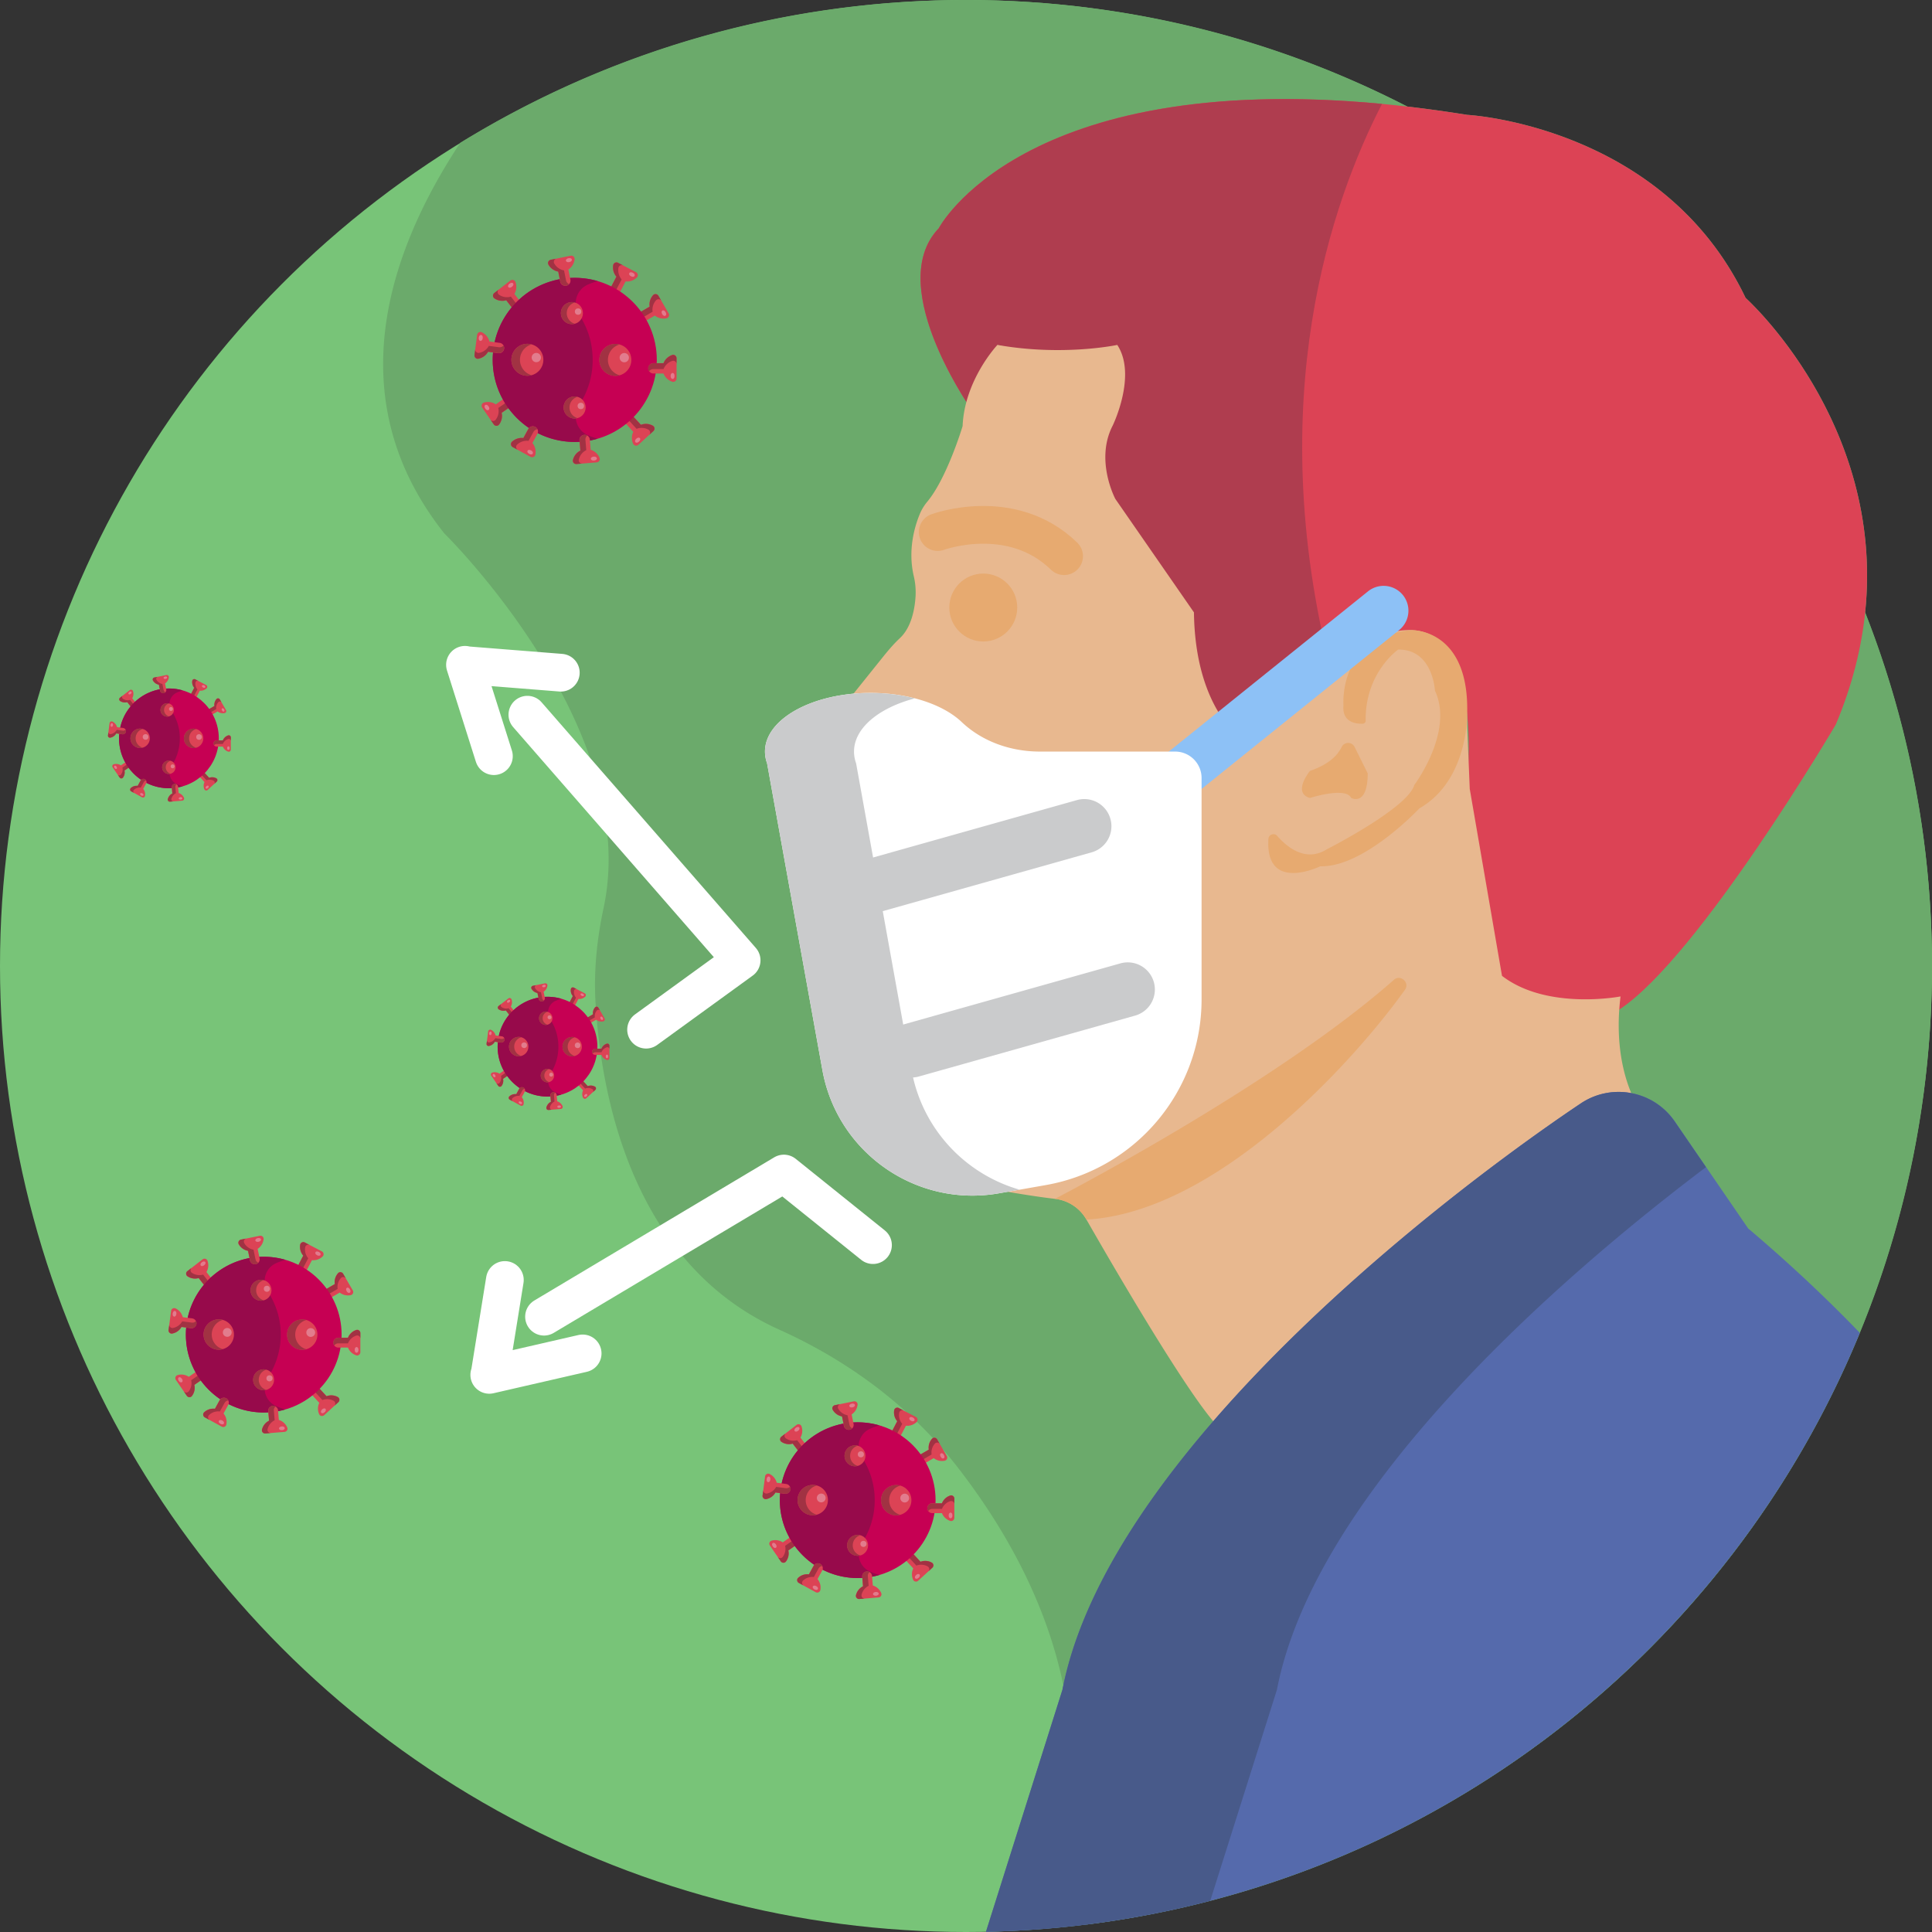 <svg xmlns="http://www.w3.org/2000/svg" viewBox="0 0 512 512" style="enable-background:new 0 0 512 512"
              xml:space="preserve">
              <rect x="0" y="0" width="512" height="512" fill="#333333" stroke="none"/>
              <circle style="fill:#78c478" cx="256" cy="256" r="256" />
              <path style="fill:#6baa6b"
                d="M512 256c0 34.42-6.79 67.25-19.12 97.23-30.27 73.69-93.94 130.14-172.16 150.51a253.368 253.368 0 0 1-32.67 6.27L279.57 498c5.46-18.3 5.47-35.57 2.23-51.32 0-.03 0-.05-.01-.07-4.75-23.09-16.46-42.93-28.16-57.96-1.21-1.55-2.46-3.07-3.74-4.55-.53-.6-1.05-1.2-1.59-1.79-.36-.4-.72-.79-1.09-1.18 0-.01 0-.02-.01-.02-1.38-1.48-2.79-2.92-4.24-4.32-.19-.19-.39-.38-.58-.56-.24-.23-.47-.45-.71-.67-.5-.47-1.01-.94-1.52-1.39-9.92-8.99-21.34-16.26-33.64-21.8-12.45-5.6-21.76-13.94-28.71-23.5-11.19-15.36-16.3-33.88-18.56-49.3-.03-.24-.07-.48-.1-.71-.05-.32-.09-.64-.13-.95v-.01c-.36-2.63-.64-5.16-.84-7.55-.07-.78-.14-1.55-.19-2.3l-.09-1.22v-.02c-.02-.39-.05-.78-.07-1.16-.49-8.41.38-16.8 2.14-25.04 2.04-9.51 1.6-19.17-.42-28.53-2.61-12.16-7.88-23.82-13.82-34.04-12.51-21.54-28-36.71-28-36.71-28.51-36-14.35-75.31 4.25-103.48C160.96 13.85 206.86 0 256 0c42.15 0 81.92 10.19 116.98 28.24 5.09.59 10.37 1.32 15.86 2.2 0 0 51.9 2.73 73.76 48.5 0 0 36.92 33.04 31.69 83.33C505.72 191.3 512 222.92 512 256z" />
              <path style="fill:#dc4355"
                d="m85.911 375.037 3.773-3.459c.416-.381.353-1.065-.137-1.345a3.542 3.542 0 0 0-3.003-.23l-1.734-1.892a1.308 1.308 0 1 0-1.929 1.769l1.734 1.892a3.547 3.547 0 0 0-.031 3.012c.235.512.911.634 1.327.253z" />
              <path style="fill:#a13243"
                d="M82.552 368.717a1.309 1.309 0 0 1 2.239-.589l1.735 1.892a3.542 3.542 0 0 1 3.003.23c.49.279.553.962.137 1.344l-1.09 1c.416-.381.353-1.065-.137-1.344a3.542 3.542 0 0 0-3.003-.23l-1.735-1.892a1.308 1.308 0 0 0-1.149-.411z" />
              <ellipse transform="rotate(-42.515 85.72 373.877)" style="fill:#e27c8d" cx="85.707" cy="373.868" rx=".754"
                ry=".498" />
              <path style="fill:#dc4355"
                d="m93.497 341.978-2.57-4.427c-.283-.488-.965-.573-1.343-.154a3.542 3.542 0 0 0-.869 2.884l-2.219 1.288a1.308 1.308 0 1 0 1.313 2.263l2.219-1.288a3.543 3.543 0 0 0 2.935.676c.553-.12.817-.755.534-1.242z" />
              <path style="fill:#a13243"
                d="M86.604 343.904a1.307 1.307 0 0 1-.095-2.312l2.22-1.289a3.542 3.542 0 0 1 .869-2.884c.378-.419 1.058-.334 1.342.154l.743 1.279c-.283-.488-.964-.573-1.342-.154a3.542 3.542 0 0 0-.869 2.884l-2.22 1.289a1.3 1.3 0 0 0-.648 1.033z" />
              <ellipse transform="rotate(-30.131 92.326 341.946)" style="fill:#e27c8d" cx="92.311" cy="341.927"
                rx=".498" ry=".754" />
              <path style="fill:#dc4355"
                d="m85.299 331.627-4.538-2.368c-.5-.261-1.122.031-1.217.587a3.546 3.546 0 0 0 .807 2.902l-1.187 2.275a1.308 1.308 0 1 0 2.32 1.21l1.187-2.275a3.543 3.543 0 0 0 2.842-.997c.402-.396.286-1.073-.214-1.334z" />
              <path style="fill:#a13243"
                d="M80.502 336.938a1.308 1.308 0 0 1-1.317-1.903l1.188-2.276a3.543 3.543 0 0 1-.807-2.902c.095-.556.716-.848 1.216-.587l1.311.684c-.5-.261-1.121.031-1.216.587a3.543 3.543 0 0 0 .807 2.902l-1.188 2.275c-.206.398-.19.854.006 1.22z" />
              <ellipse transform="rotate(-62.439 84.266 332.22)" style="fill:#e27c8d" cx="84.27" cy="332.217" rx=".498"
                ry=".754" />
              <path style="fill:#dc4355"
                d="m46.614 365.699 2.906 4.214c.32.464 1.007.496 1.351.049a3.542 3.542 0 0 0 .642-2.943l2.113-1.457a1.308 1.308 0 1 0-1.486-2.154l-2.113 1.457a3.545 3.545 0 0 0-2.979-.446c-.54.163-.754.816-.434 1.28z" />
              <path style="fill:#a13243"
                d="M53.337 363.244a1.308 1.308 0 0 1 .275 2.298l-2.113 1.457a3.538 3.538 0 0 1-.642 2.943c-.344.447-1.029.415-1.35-.049l-.84-1.218c.32.465 1.006.496 1.35.049a3.538 3.538 0 0 0 .642-2.943l2.113-1.457c.369-.254.567-.665.565-1.08z" />
              <ellipse transform="rotate(-34.591 47.803 365.673)" style="fill:#e27c8d" cx="47.8" cy="365.658" rx=".498"
                ry=".754" />
              <path style="fill:#dc4355"
                d="m53.686 333.741-4.043 3.139c-.446.346-.439 1.033.027 1.351a3.541 3.541 0 0 0 2.974.475l1.574 2.027a1.308 1.308 0 1 0 2.067-1.605l-1.574-2.027a3.542 3.542 0 0 0 .277-2.999c-.192-.53-.856-.707-1.302-.361z" />
              <path style="fill:#a13243"
                d="M56.517 340.314a1.308 1.308 0 0 1-2.279.404l-1.574-2.028a3.541 3.541 0 0 1-2.974-.475c-.466-.318-.473-1.004-.027-1.35l1.168-.907c-.446.346-.439 1.032.027 1.35a3.541 3.541 0 0 0 2.974.475l1.574 2.028c.275.354.695.529 1.111.503z" />
              <ellipse transform="rotate(-37.824 53.774 334.91)" style="fill:#e27c8d" cx="53.794" cy="334.923" rx=".754"
                ry=".498" />
              <circle style="fill:#c60053" cx="69.893" cy="353.689" r="20.634" />
              <path style="fill:#970a4b"
                d="M73.242 372.654c-2.953-1.269-4.027-4.919-2.254-7.6a20.534 20.534 0 0 0 3.41-11.365 20.54 20.54 0 0 0-3.409-11.364c-1.773-2.681-.699-6.332 2.254-7.601l.063-.027a20.38 20.38 0 0 1 2.334-.831 20.638 20.638 0 0 0-5.747-.811c-2.867 0-5.598.585-8.078 1.642-7.382 3.143-12.556 10.463-12.556 18.992 0 8.529 5.175 15.849 12.556 18.993a20.556 20.556 0 0 0 8.078 1.642c1.994 0 3.923-.283 5.747-.811a20.258 20.258 0 0 1-2.334-.831l-.064-.028z" />
              <g>
                <circle style="fill:#dc4355" cx="57.977" cy="353.663" r="4.021" />
                <path style="fill:#a13243" d="M59.056 357.538a4.022 4.022 0 1 1 0-7.749 4.022 4.022 0 0 0 0 7.749z" />
                <circle style="fill:#e27c8d" cx="60.225" cy="353.102" r="1.169" />
              </g>
              <g>
                <circle style="fill:#dc4355" cx="80.101" cy="353.689" r="4.021" />
                <path style="fill:#a13243" d="M81.18 357.564a4.022 4.022 0 1 1 0-7.749 4.022 4.022 0 0 0 0 7.749z" />
                <circle style="fill:#e27c8d" cx="82.349" cy="353.128" r="1.169" />
              </g>
              <g>
                <circle style="fill:#dc4355" cx="69.172" cy="341.927" r="2.778" />
                <path style="fill:#a13243" d="M69.918 344.604a2.779 2.779 0 1 1 0-5.355 2.779 2.779 0 0 0 0 5.355z" />
                <circle style="fill:#e27c8d" cx="70.725" cy="341.539" r=".808" />
              </g>
              <g>
                <circle style="fill:#dc4355" cx="69.862" cy="365.658" r="2.778" />
                <path style="fill:#a13243" d="M70.608 368.335a2.779 2.779 0 1 1 0-5.355 2.779 2.779 0 0 0 0 5.355z" />
                <circle style="fill:#e27c8d" cx="71.416" cy="365.27" r=".808" />
              </g>
              <g>
                <path style="fill:#dc4355"
                  d="m68.85 327.493-5.015 1.023c-.553.113-.851.732-.574 1.223a3.545 3.545 0 0 0 2.456 1.744l.513 2.514a1.308 1.308 0 1 0 2.564-.524l-.513-2.514a3.546 3.546 0 0 0 1.577-2.567c.061-.559-.456-1.011-1.008-.899z" />
                <path style="fill:#a13243"
                  d="M68.476 334.641a1.309 1.309 0 0 1-2.223-.647l-.513-2.515a3.54 3.54 0 0 1-2.456-1.743c-.277-.492.021-1.11.574-1.223l1.449-.296c-.553.113-.851.731-.574 1.223a3.54 3.54 0 0 0 2.456 1.743l.513 2.515c.091.439.391.782.774.943z" />
                <ellipse transform="rotate(-11.536 68.41 328.646)" style="fill:#e27c8d" cx="68.423" cy="328.601"
                  rx=".754" ry=".498" />
              </g>
              <g>
                <path style="fill:#dc4355"
                  d="m45.34 347.4-.666 5.075c-.073.559.415 1.043.97.941a3.546 3.546 0 0 0 2.449-1.755l2.545.334a1.31 1.31 0 0 0 .341-2.595l-2.545-.334a3.542 3.542 0 0 0-1.913-2.327c-.511-.24-1.108.101-1.181.661z" />
                <path style="fill:#a13243"
                  d="M51.976 350.081a1.308 1.308 0 0 1-1.336 1.89l-2.545-.334a3.542 3.542 0 0 1-2.448 1.755c-.555.102-1.042-.381-.969-.941l.192-1.467c-.073.56.414 1.042.969.941a3.54 3.54 0 0 0 2.448-1.755l2.545.334c.445.059.867-.113 1.144-.423z" />
                <ellipse transform="rotate(-82.525 46.249 348.164)" style="fill:#e27c8d" cx="46.248" cy="348.164"
                  rx=".754" ry=".498" />
              </g>
              <g>
                <path style="fill:#dc4355"
                  d="M95.496 358.37v-5.119c0-.564-.547-.98-1.084-.807a3.542 3.542 0 0 0-2.199 2.058h-2.566a1.308 1.308 0 1 0 0 2.616h2.566a3.542 3.542 0 0 0 2.199 2.058c.537.174 1.084-.242 1.084-.806z" />
                <path style="fill:#a13243"
                  d="M88.568 356.575a1.307 1.307 0 0 1 1.078-2.048h2.567a3.542 3.542 0 0 1 2.199-2.058c.537-.173 1.083.242 1.083.807v1.479c0-.564-.546-.98-1.083-.807a3.54 3.54 0 0 0-2.199 2.058h-2.567c-.448 0-.844.225-1.078.569z" />
                <ellipse style="fill:#e27c8d" cx="94.496" cy="357.73" rx=".498" ry=".754" />
              </g>
              <g>
                <path style="fill:#dc4355"
                  d="m75.41 379.463-5.101.419c-.562.046-1.021-.465-.893-1.014a3.542 3.542 0 0 1 1.871-2.36l-.21-2.558a1.309 1.309 0 0 1 2.608-.214l.21 2.558a3.542 3.542 0 0 1 2.231 2.024c.216.52-.154 1.099-.716 1.145z" />
                <path style="fill:#a13243"
                  d="M73.055 372.705a1.308 1.308 0 0 0-1.953 1.242l.21 2.558a3.543 3.543 0 0 0-1.872 2.36c-.128.549.33 1.06.893 1.014l1.474-.121c-.562.046-1.021-.464-.893-1.014a3.54 3.54 0 0 1 1.872-2.36l-.21-2.558a1.303 1.303 0 0 1 .479-1.121z" />
                <ellipse transform="rotate(-4.692 74.653 378.355)" style="fill:#e27c8d" cx="74.691" cy="378.519"
                  rx=".754" ry=".498" />
              </g>
              <g>
                <path style="fill:#dc4355"
                  d="m58.76 378.072-4.488-2.462c-.495-.271-.596-.951-.186-1.339a3.544 3.544 0 0 1 2.862-.938l1.234-2.25a1.308 1.308 0 0 1 2.294 1.258l-1.234 2.25c.667.809.946 1.882.747 2.918-.107.555-.735.834-1.229.563z" />
                <path style="fill:#a13243"
                  d="M60.518 371.134a1.307 1.307 0 0 0-2.314-.039l-1.235 2.25a3.543 3.543 0 0 0-2.862.938c-.41.388-.309 1.066.186 1.338l1.297.711c-.495-.271-.596-.95-.186-1.338a3.544 3.544 0 0 1 2.862-.938l1.235-2.25a1.3 1.3 0 0 1 1.017-.672z" />
                <ellipse transform="rotate(-61.249 58.681 376.9)" style="fill:#e27c8d" cx="58.68" cy="376.888" rx=".498"
                  ry=".754" />
              </g>
              <g>
                <path style="fill:#dc4355"
                  d="m55.028 209.346 2.417-2.216a.537.537 0 0 0-.088-.861 2.268 2.268 0 0 0-1.924-.147l-1.111-1.212a.838.838 0 1 0-1.235 1.133l1.111 1.212a2.269 2.269 0 0 0-.02 1.929.537.537 0 0 0 .85.162z" />
                <path style="fill:#a13243"
                  d="M52.876 205.298a.838.838 0 0 1 1.434-.378l1.111 1.212a2.272 2.272 0 0 1 1.924.147.537.537 0 0 1 .088.861l-.698.64a.537.537 0 0 0-.088-.861 2.268 2.268 0 0 0-1.924-.147l-1.111-1.212a.84.84 0 0 0-.736-.262z" />
                <ellipse transform="rotate(-42.515 54.905 208.602)" style="fill:#e27c8d" cx="54.897" cy="208.597"
                  rx=".483" ry=".319" />
                <path style="fill:#dc4355"
                  d="m59.887 188.171-1.646-2.835a.538.538 0 0 0-.86-.099 2.271 2.271 0 0 0-.557 1.847l-1.422.825a.839.839 0 0 0 .842 1.45l1.422-.825c.528.414 1.22.577 1.88.433a.537.537 0 0 0 .341-.796z" />
                <path style="fill:#a13243"
                  d="M55.472 189.404a.838.838 0 0 1-.061-1.482l1.422-.825a2.27 2.27 0 0 1 .556-1.847.536.536 0 0 1 .859.099l.476.819a.536.536 0 0 0-.859-.099 2.264 2.264 0 0 0-.556 1.847l-1.422.825a.838.838 0 0 0-.415.663z" />
                <ellipse transform="rotate(-30.131 59.136 188.149)" style="fill:#e27c8d" cx="59.128" cy="188.138"
                  rx=".319" ry=".483" />
                <path style="fill:#dc4355"
                  d="m54.636 181.541-2.906-1.517a.538.538 0 0 0-.78.376 2.27 2.27 0 0 0 .517 1.859l-.761 1.457a.839.839 0 0 0 1.486.776l.761-1.457a2.27 2.27 0 0 0 1.821-.639.538.538 0 0 0-.138-.855z" />
                <path style="fill:#a13243"
                  d="M51.564 184.943a.838.838 0 0 1-.843-1.22l.761-1.458a2.27 2.27 0 0 1-.517-1.859.537.537 0 0 1 .779-.376l.84.438a.537.537 0 0 0-.779.376 2.27 2.27 0 0 0 .517 1.859l-.761 1.458a.832.832 0 0 0 .003.782z" />
                <ellipse transform="rotate(-62.439 53.975 181.92)" style="fill:#e27c8d" cx="53.977" cy="181.919"
                  rx=".319" ry=".483" />
                <path style="fill:#dc4355"
                  d="m29.857 203.365 1.861 2.699a.538.538 0 0 0 .865.032 2.268 2.268 0 0 0 .411-1.885l1.353-.933a.838.838 0 1 0-.952-1.38l-1.353.933a2.27 2.27 0 0 0-1.908-.285.537.537 0 0 0-.277.819z" />
                <path style="fill:#a13243"
                  d="M34.163 201.792a.838.838 0 0 1 .176 1.472l-1.353.933c.15.655.001 1.349-.411 1.885a.537.537 0 0 1-.864-.031l-.538-.78a.535.535 0 0 0 .864.031c.412-.536.561-1.23.411-1.885l1.353-.933a.83.83 0 0 0 .362-.692z" />
                <ellipse transform="rotate(-34.591 30.619 203.347)" style="fill:#e27c8d" cx="30.617" cy="203.339"
                  rx=".319" ry=".483" />
                <path style="fill:#dc4355"
                  d="m34.387 182.895-2.59 2.01a.538.538 0 0 0 .017.866c.558.381 1.26.49 1.905.305l1.008 1.299a.838.838 0 1 0 1.324-1.028l-1.008-1.299a2.27 2.27 0 0 0 .178-1.921.537.537 0 0 0-.834-.232z" />
                <path style="fill:#a13243"
                  d="M36.2 187.105a.839.839 0 0 1-1.46.259l-1.008-1.299a2.27 2.27 0 0 1-1.905-.304.537.537 0 0 1-.017-.865l.748-.581a.537.537 0 0 0 .017.865c.558.381 1.26.491 1.905.304l1.008 1.299a.834.834 0 0 0 .712.322z" />
                <ellipse transform="rotate(-37.824 34.445 183.645)" style="fill:#e27c8d" cx="34.456" cy="183.652"
                  rx=".483" ry=".319" />
                <circle style="fill:#c60053" cx="44.768" cy="195.672" r="13.217" />
                <path style="fill:#970a4b"
                  d="M46.913 207.82c-1.891-.813-2.579-3.151-1.444-4.868a13.159 13.159 0 0 0 2.184-7.28c0-2.69-.804-5.192-2.184-7.279-1.135-1.717-.448-4.056 1.444-4.868l.041-.017a13.12 13.12 0 0 1 1.495-.532 13.223 13.223 0 0 0-3.681-.52c-1.837 0-3.586.375-5.174 1.052-4.728 2.013-8.043 6.702-8.043 12.165 0 5.463 3.314 10.152 8.043 12.165a13.17 13.17 0 0 0 5.174 1.052c1.278 0 2.513-.181 3.681-.52a12.93 12.93 0 0 1-1.495-.532l-.041-.018z" />
                <g>
                  <circle style="fill:#dc4355" cx="37.136" cy="195.656" r="2.576" />
                  <path style="fill:#a13243" d="M37.827 198.138a2.575 2.575 0 1 1 0-4.963 2.576 2.576 0 0 0 0 4.963z" />
                  <circle style="fill:#e27c8d" cx="38.575" cy="195.296" r=".749" />
                </g>
                <g>
                  <circle style="fill:#dc4355" cx="51.307" cy="195.672" r="2.576" />
                  <path style="fill:#a13243" d="M51.998 198.155a2.575 2.575 0 1 1 0-4.963 2.576 2.576 0 0 0 0 4.963z" />
                  <circle style="fill:#e27c8d" cx="52.747" cy="195.313" r=".749" />
                </g>
                <g>
                  <circle style="fill:#dc4355" cx="44.306" cy="188.138" r="1.78" />
                  <path style="fill:#a13243" d="M44.784 189.853a1.78 1.78 0 1 1 0-3.429 1.78 1.78 0 0 0 0 3.429z" />
                  <circle style="fill:#e27c8d" cx="45.301" cy="187.89" r=".517" />
                </g>
                <g>
                  <circle style="fill:#dc4355" cx="44.749" cy="203.339" r="1.78" />
                  <path style="fill:#a13243" d="M45.226 205.053a1.78 1.78 0 1 1 0-3.429 1.78 1.78 0 0 0 0 3.429z" />
                  <circle style="fill:#e27c8d" cx="45.743" cy="203.09" r=".517" />
                </g>
                <g>
                  <path style="fill:#dc4355"
                    d="m44.1 178.893-3.212.655a.538.538 0 0 0-.368.784 2.27 2.27 0 0 0 1.573 1.117l.329 1.611a.839.839 0 0 0 1.643-.335l-.329-1.611a2.27 2.27 0 0 0 1.01-1.644.538.538 0 0 0-.646-.577z" />
                  <path style="fill:#a13243"
                    d="M43.861 183.471a.838.838 0 0 1-1.424-.415l-.329-1.611a2.268 2.268 0 0 1-1.573-1.117.536.536 0 0 1 .368-.783l.928-.189a.537.537 0 0 0-.368.783c.331.589.912.998 1.573 1.117l.329 1.611c.058.281.25.501.496.604z" />
                  <ellipse transform="rotate(-11.536 43.82 179.628)" style="fill:#e27c8d" cx="43.827" cy="179.603"
                    rx=".483" ry=".319" />
                </g>
                <g>
                  <path style="fill:#dc4355"
                    d="m29.041 191.644-.427 3.251a.537.537 0 0 0 .621.603 2.269 2.269 0 0 0 1.568-1.124l1.63.214a.838.838 0 1 0 .218-1.662l-1.63-.214a2.27 2.27 0 0 0-1.225-1.49.537.537 0 0 0-.755.422z" />
                  <path style="fill:#a13243"
                    d="M33.292 193.361a.837.837 0 0 1-.856 1.211l-1.63-.214a2.271 2.271 0 0 1-1.568 1.124.537.537 0 0 1-.621-.603l.123-.939a.537.537 0 0 0 .621.603 2.269 2.269 0 0 0 1.568-1.124l1.63.214a.837.837 0 0 0 .733-.272z" />
                  <ellipse transform="rotate(-82.525 29.623 192.134)" style="fill:#e27c8d" cx="29.623" cy="192.133"
                    rx=".483" ry=".319" />
                </g>
                <g>
                  <path style="fill:#dc4355"
                    d="M61.168 198.67v-3.279a.537.537 0 0 0-.694-.517 2.273 2.273 0 0 0-1.409 1.318h-1.644a.838.838 0 1 0 0 1.676h1.644a2.268 2.268 0 0 0 1.409 1.318.536.536 0 0 0 .694-.516z" />
                  <path style="fill:#a13243"
                    d="M56.73 197.521a.837.837 0 0 1 .691-1.312h1.644a2.268 2.268 0 0 1 1.409-1.318.537.537 0 0 1 .694.517v.947a.537.537 0 0 0-.694-.517 2.27 2.27 0 0 0-1.409 1.318h-1.644a.836.836 0 0 0-.691.365z" />
                  <ellipse style="fill:#e27c8d" cx="60.527" cy="198.261" rx=".319" ry=".483" />
                </g>
                <g>
                  <path style="fill:#dc4355"
                    d="m48.302 212.181-3.268.268a.537.537 0 0 1-.572-.65 2.273 2.273 0 0 1 1.199-1.512l-.134-1.638a.838.838 0 1 1 1.671-.137l.134 1.638a2.27 2.27 0 0 1 1.429 1.296.538.538 0 0 1-.459.735z" />
                  <path style="fill:#a13243"
                    d="M46.793 207.852a.838.838 0 0 0-1.251.796l.134 1.639a2.273 2.273 0 0 0-1.199 1.512.536.536 0 0 0 .572.649l.944-.077a.537.537 0 0 1-.572-.649 2.27 2.27 0 0 1 1.199-1.512l-.134-1.639a.838.838 0 0 1 .307-.719z" />
                  <ellipse transform="rotate(-4.692 47.818 211.485)" style="fill:#e27c8d" cx="47.842" cy="211.576"
                    rx=".483" ry=".319" />
                </g>
                <g>
                  <path style="fill:#dc4355"
                    d="m37.637 211.29-2.874-1.577a.536.536 0 0 1-.119-.857 2.267 2.267 0 0 1 1.833-.601l.791-1.441a.839.839 0 0 1 1.47.806l-.791 1.441a2.27 2.27 0 0 1 .478 1.869.538.538 0 0 1-.788.36z" />
                  <path style="fill:#a13243"
                    d="M38.763 206.846a.838.838 0 0 0-1.483-.025l-.791 1.441a2.267 2.267 0 0 0-1.833.601.536.536 0 0 0 .119.857l.831.456a.536.536 0 0 1-.119-.857 2.267 2.267 0 0 1 1.833-.601l.791-1.441a.837.837 0 0 1 .652-.431z" />
                  <ellipse transform="rotate(-61.249 37.587 210.538)" style="fill:#e27c8d" cx="37.586" cy="210.532"
                    rx=".319" ry=".483" />
                </g>
              </g>
              <g>
                <path style="fill:#dc4355"
                  d="m155.357 291.05 2.417-2.216a.537.537 0 0 0-.088-.861 2.268 2.268 0 0 0-1.924-.147l-1.111-1.212a.838.838 0 1 0-1.235 1.133l1.111 1.212a2.269 2.269 0 0 0-.02 1.929.537.537 0 0 0 .85.162z" />
                <path style="fill:#a13243"
                  d="M153.205 287.002a.838.838 0 0 1 1.434-.378l1.111 1.212a2.272 2.272 0 0 1 1.924.147.537.537 0 0 1 .088.861l-.698.64a.537.537 0 0 0-.088-.861 2.268 2.268 0 0 0-1.924-.147l-1.111-1.212a.84.84 0 0 0-.736-.262z" />
                <ellipse transform="rotate(-42.515 155.24 290.306)" style="fill:#e27c8d" cx="155.226" cy="290.301"
                  rx=".483" ry=".319" />
                <path style="fill:#dc4355"
                  d="m160.216 269.875-1.646-2.835a.538.538 0 0 0-.86-.099 2.271 2.271 0 0 0-.557 1.847l-1.422.825a.839.839 0 0 0 .842 1.45l1.422-.825c.528.414 1.22.577 1.88.433a.538.538 0 0 0 .341-.796z" />
                <path style="fill:#a13243"
                  d="M155.801 271.108a.838.838 0 0 1-.061-1.482l1.422-.825a2.27 2.27 0 0 1 .556-1.847.536.536 0 0 1 .859.099l.476.819a.536.536 0 0 0-.859-.099 2.264 2.264 0 0 0-.556 1.847l-1.422.825a.837.837 0 0 0-.415.663z" />
                <ellipse transform="rotate(-30.131 159.474 269.855)" style="fill:#e27c8d" cx="159.457" cy="269.842"
                  rx=".319" ry=".483" />
                <path style="fill:#dc4355"
                  d="m154.965 263.245-2.906-1.517a.538.538 0 0 0-.78.376 2.27 2.27 0 0 0 .517 1.859l-.761 1.457a.839.839 0 0 0 1.486.776l.761-1.457a2.27 2.27 0 0 0 1.821-.639.538.538 0 0 0-.138-.855z" />
                <path style="fill:#a13243"
                  d="M151.893 266.647a.838.838 0 0 1-.843-1.22l.761-1.458a2.27 2.27 0 0 1-.517-1.859.537.537 0 0 1 .779-.376l.84.438a.537.537 0 0 0-.779.376 2.27 2.27 0 0 0 .517 1.859l-.761 1.458a.832.832 0 0 0 .003.782z" />
                <ellipse transform="rotate(-62.439 154.303 263.626)" style="fill:#e27c8d" cx="154.306" cy="263.623"
                  rx=".319" ry=".483" />
                <path style="fill:#dc4355"
                  d="m130.186 285.069 1.861 2.699a.538.538 0 0 0 .865.032c.412-.536.561-1.23.411-1.885l1.353-.933a.838.838 0 1 0-.952-1.38l-1.353.933a2.27 2.27 0 0 0-1.908-.285.537.537 0 0 0-.277.819z" />
                <path style="fill:#a13243"
                  d="M134.492 283.496a.838.838 0 0 1 .176 1.472l-1.353.933c.15.655.001 1.349-.411 1.885a.537.537 0 0 1-.864-.031l-.538-.78a.535.535 0 0 0 .864.031c.412-.536.561-1.23.411-1.885l1.353-.933a.834.834 0 0 0 .362-.692z" />
                <ellipse transform="rotate(-34.591 130.952 285.054)" style="fill:#e27c8d" cx="130.946" cy="285.043"
                  rx=".319" ry=".483" />
                <path style="fill:#dc4355"
                  d="m134.716 264.599-2.59 2.01a.538.538 0 0 0 .017.866c.558.381 1.26.49 1.905.305l1.008 1.298a.838.838 0 1 0 1.324-1.028l-1.008-1.298a2.27 2.27 0 0 0 .178-1.921.536.536 0 0 0-.834-.232z" />
                <path style="fill:#a13243"
                  d="M136.529 268.809a.839.839 0 0 1-1.46.259l-1.008-1.299a2.27 2.27 0 0 1-1.905-.304.537.537 0 0 1-.017-.865l.748-.581a.537.537 0 0 0 .017.865c.558.381 1.26.491 1.905.304l1.008 1.299a.837.837 0 0 0 .712.322z" />
                <ellipse transform="rotate(-37.824 134.765 265.35)" style="fill:#e27c8d" cx="134.785" cy="265.356"
                  rx=".483" ry=".319" />
                <circle style="fill:#c60053" cx="145.097" cy="277.376" r="13.217" />
                <path style="fill:#970a4b"
                  d="M147.242 289.524c-1.891-.813-2.579-3.151-1.444-4.868a13.159 13.159 0 0 0 2.184-7.28c0-2.69-.804-5.192-2.184-7.279-1.135-1.717-.448-4.056 1.444-4.868l.041-.017a13.12 13.12 0 0 1 1.495-.532 13.223 13.223 0 0 0-3.681-.52c-1.837 0-3.586.375-5.174 1.052-4.728 2.013-8.043 6.702-8.043 12.165s3.314 10.152 8.043 12.165a13.17 13.17 0 0 0 5.174 1.052c1.278 0 2.513-.181 3.681-.52a12.93 12.93 0 0 1-1.536-.55z" />
                <g>
                  <circle style="fill:#dc4355" cx="137.464" cy="277.36" r="2.576" />
                  <path style="fill:#a13243"
                    d="M138.156 279.842a2.575 2.575 0 1 1 0-4.963 2.576 2.576 0 0 0 0 4.963z" />
                  <circle style="fill:#e27c8d" cx="138.904" cy="277" r=".749" />
                </g>
                <g>
                  <circle style="fill:#dc4355" cx="151.636" cy="277.376" r="2.576" />
                  <path style="fill:#a13243"
                    d="M152.327 279.858a2.575 2.575 0 1 1 0-4.963 2.576 2.576 0 0 0 0 4.963z" />
                  <circle style="fill:#e27c8d" cx="153.076" cy="277.017" r=".749" />
                </g>
                <g>
                  <circle style="fill:#dc4355" cx="144.635" cy="269.842" r="1.78" />
                  <path style="fill:#a13243" d="M145.113 271.557a1.78 1.78 0 1 1 0-3.429 1.78 1.78 0 0 0 0 3.429z" />
                  <circle style="fill:#e27c8d" cx="145.63" cy="269.594" r=".517" />
                </g>
                <g>
                  <circle style="fill:#dc4355" cx="145.077" cy="285.042" r="1.78" />
                  <path style="fill:#a13243" d="M145.555 286.757a1.78 1.78 0 1 1 0-3.429 1.78 1.78 0 0 0 0 3.429z" />
                  <circle style="fill:#e27c8d" cx="146.072" cy="284.794" r=".517" />
                </g>
                <g>
                  <path style="fill:#dc4355"
                    d="m144.429 260.597-3.212.655a.538.538 0 0 0-.368.784 2.27 2.27 0 0 0 1.573 1.117l.329 1.611a.84.84 0 0 0 1.643-.335l-.329-1.611a2.27 2.27 0 0 0 1.01-1.644.538.538 0 0 0-.646-.577z" />
                  <path style="fill:#a13243"
                    d="M144.19 265.175a.838.838 0 0 1-1.424-.415l-.329-1.611a2.268 2.268 0 0 1-1.573-1.117.536.536 0 0 1 .368-.783l.928-.189a.537.537 0 0 0-.368.783c.331.589.912.998 1.573 1.117l.329 1.611c.058.281.25.501.496.604z" />
                  <ellipse transform="rotate(-11.536 144.155 261.348)" style="fill:#e27c8d" cx="144.156" cy="261.306"
                    rx=".483" ry=".319" />
                </g>
                <g>
                  <path style="fill:#dc4355"
                    d="m129.37 273.348-.427 3.251a.537.537 0 0 0 .621.603 2.269 2.269 0 0 0 1.568-1.124l1.63.214a.838.838 0 1 0 .218-1.662l-1.63-.214a2.27 2.27 0 0 0-1.225-1.49.536.536 0 0 0-.755.422z" />
                  <path style="fill:#a13243"
                    d="M133.621 275.065a.837.837 0 0 1-.856 1.211l-1.63-.214a2.271 2.271 0 0 1-1.568 1.124.537.537 0 0 1-.621-.603l.123-.939a.537.537 0 0 0 .621.603 2.266 2.266 0 0 0 1.568-1.124l1.63.214a.84.84 0 0 0 .733-.272z" />
                  <ellipse transform="rotate(-82.525 129.952 273.837)" style="fill:#e27c8d" cx="129.952" cy="273.837"
                    rx=".483" ry=".319" />
                </g>
                <g>
                  <path style="fill:#dc4355"
                    d="M161.497 280.374v-3.279a.537.537 0 0 0-.694-.517 2.273 2.273 0 0 0-1.409 1.318h-1.644a.838.838 0 1 0 0 1.676h1.644a2.268 2.268 0 0 0 1.409 1.318.536.536 0 0 0 .694-.516z" />
                  <path style="fill:#a13243"
                    d="M157.059 279.225a.837.837 0 0 1 .691-1.312h1.644a2.268 2.268 0 0 1 1.409-1.318.537.537 0 0 1 .694.517v.947a.537.537 0 0 0-.694-.517 2.27 2.27 0 0 0-1.409 1.318h-1.644a.836.836 0 0 0-.691.365z" />
                  <ellipse style="fill:#e27c8d" cx="160.856" cy="279.965" rx=".319" ry=".483" />
                </g>
                <g>
                  <path style="fill:#dc4355"
                    d="m148.631 293.885-3.268.268a.537.537 0 0 1-.572-.65 2.273 2.273 0 0 1 1.199-1.512l-.134-1.638a.838.838 0 1 1 1.671-.137l.134 1.638a2.27 2.27 0 0 1 1.429 1.296.538.538 0 0 1-.459.735z" />
                  <path style="fill:#a13243"
                    d="M147.122 289.556a.838.838 0 0 0-1.251.796l.134 1.639a2.273 2.273 0 0 0-1.199 1.512.536.536 0 0 0 .572.649l.944-.077a.537.537 0 0 1-.572-.649 2.27 2.27 0 0 1 1.199-1.512l-.134-1.639a.837.837 0 0 1 .307-.719z" />
                  <ellipse transform="rotate(-4.692 148.1 293.154)" style="fill:#e27c8d" cx="148.17" cy="293.28"
                    rx=".483" ry=".319" />
                </g>
                <g>
                  <path style="fill:#dc4355"
                    d="m137.966 292.994-2.874-1.577a.536.536 0 0 1-.119-.857 2.267 2.267 0 0 1 1.833-.601l.791-1.441a.839.839 0 0 1 1.47.806l-.791 1.441a2.27 2.27 0 0 1 .478 1.869.538.538 0 0 1-.788.36z" />
                  <path style="fill:#a13243"
                    d="M139.092 288.55a.838.838 0 0 0-1.482-.025l-.791 1.441a2.267 2.267 0 0 0-1.833.601.536.536 0 0 0 .119.857l.831.456a.536.536 0 0 1-.119-.857 2.267 2.267 0 0 1 1.833-.601l.791-1.441a.834.834 0 0 1 .651-.431z" />
                  <ellipse transform="rotate(-61.249 137.919 292.245)" style="fill:#e27c8d" cx="137.915" cy="292.235"
                    rx=".319" ry=".483" />
                </g>
              </g>
              <g>
                <path style="fill:#dc4355"
                  d="m169.196 117.871 3.975-3.645c.438-.402.372-1.123-.145-1.417a3.737 3.737 0 0 0-3.165-.243l-1.828-1.993a1.379 1.379 0 1 0-2.032 1.864l1.828 1.993a3.73 3.73 0 0 0-.032 3.174c.249.54.961.668 1.399.267z" />
                <path style="fill:#a13243"
                  d="M165.657 111.211a1.379 1.379 0 0 1 2.359-.621l1.828 1.994a3.734 3.734 0 0 1 3.165.242c.517.294.583 1.014.145 1.416l-1.149 1.053c.438-.402.372-1.122-.145-1.416a3.73 3.73 0 0 0-3.165-.242l-1.828-1.994a1.38 1.38 0 0 0-1.21-.432z" />
                <ellipse transform="rotate(-42.515 168.99 116.638)" style="fill:#e27c8d" cx="168.981" cy="116.639"
                  rx=".794" ry=".525" />
                <path style="fill:#dc4355"
                  d="m177.19 83.035-2.708-4.665c-.298-.514-1.017-.604-1.415-.162a3.734 3.734 0 0 0-.916 3.039l-2.339 1.358a1.378 1.378 0 1 0 1.385 2.385l2.339-1.358a3.733 3.733 0 0 0 3.093.712c.581-.127.859-.795.561-1.309z" />
                <path style="fill:#a13243"
                  d="M169.927 85.064a1.38 1.38 0 0 1-.101-2.437l2.339-1.358a3.732 3.732 0 0 1 .915-3.039c.398-.442 1.115-.352 1.414.162l.782 1.348c-.299-.514-1.016-.604-1.414-.162a3.729 3.729 0 0 0-.915 3.039l-2.339 1.358c-.408.237-.65.652-.681 1.089z" />
                <ellipse transform="rotate(-30.131 175.954 82.982)" style="fill:#e27c8d" cx="175.94" cy="82.981"
                  rx=".525" ry=".794" />
                <path style="fill:#dc4355"
                  d="m168.551 72.128-4.781-2.496c-.527-.275-1.182.033-1.283.619a3.733 3.733 0 0 0 .85 3.058l-1.251 2.397a1.379 1.379 0 0 0 2.444 1.276l1.251-2.397a3.733 3.733 0 0 0 2.995-1.051c.424-.418.302-1.131-.225-1.406z" />
                <path style="fill:#a13243"
                  d="M163.497 77.725a1.377 1.377 0 0 1-1.387-2.006l1.251-2.398a3.73 3.73 0 0 1-.85-3.058c.1-.586.755-.894 1.282-.619l1.382.721c-.527-.275-1.181.033-1.282.619a3.733 3.733 0 0 0 .85 3.058l-1.251 2.398c-.219.418-.202.898.005 1.285z" />
                <ellipse transform="rotate(-62.439 167.467 72.752)" style="fill:#e27c8d" cx="167.467" cy="72.75"
                  rx=".525" ry=".794" />
                <path style="fill:#dc4355"
                  d="m127.788 108.031 3.062 4.44c.337.489 1.061.523 1.423.052a3.736 3.736 0 0 0 .677-3.101l2.226-1.535a1.378 1.378 0 1 0-1.566-2.27l-2.226 1.535a3.737 3.737 0 0 0-3.139-.47c-.569.172-.795.86-.457 1.349z" />
                <path style="fill:#a13243"
                  d="M134.871 105.443a1.379 1.379 0 0 1 .29 2.422l-2.227 1.536a3.729 3.729 0 0 1-.677 3.101c-.362.471-1.085.438-1.422-.052l-.885-1.283c.338.49 1.06.523 1.422.052a3.728 3.728 0 0 0 .676-3.101l2.227-1.536c.39-.268.598-.7.596-1.139z" />
                <ellipse transform="rotate(-34.591 129.043 107.991)" style="fill:#e27c8d" cx="129.037" cy="107.988"
                  rx=".525" ry=".794" />
                <path style="fill:#dc4355"
                  d="m135.24 74.355-4.261 3.307c-.469.364-.462 1.089.028 1.424a3.734 3.734 0 0 0 3.134.501l1.658 2.136a1.379 1.379 0 1 0 2.179-1.691l-1.658-2.136a3.737 3.737 0 0 0 .292-3.161c-.203-.558-.903-.744-1.372-.38z" />
                <path style="fill:#a13243"
                  d="M138.222 81.282a1.378 1.378 0 0 1-2.402.425l-1.658-2.137a3.73 3.73 0 0 1-3.134-.501c-.491-.335-.498-1.058-.028-1.423l1.231-.956c-.47.365-.463 1.088.028 1.423a3.734 3.734 0 0 0 3.134.501l1.658 2.137c.29.374.734.558 1.171.531z" />
                <ellipse transform="rotate(-37.824 135.343 75.604)" style="fill:#e27c8d" cx="135.354" cy="75.6"
                  rx=".794" ry=".525" />
                <circle style="fill:#c60053" cx="152.317" cy="95.376" r="21.743" />
                <path style="fill:#970a4b"
                  d="M155.847 115.36c-3.111-1.338-4.243-5.184-2.375-8.009a21.636 21.636 0 0 0 3.593-11.976c0-4.425-1.322-8.541-3.592-11.975-1.868-2.825-.736-6.672 2.376-8.009l.067-.029a21.47 21.47 0 0 1 2.459-.875 21.763 21.763 0 0 0-6.056-.855c-3.021 0-5.899.616-8.512 1.73-7.779 3.311-13.231 11.025-13.231 20.012s5.453 16.701 13.231 20.013a21.66 21.66 0 0 0 8.512 1.73c2.102 0 4.134-.299 6.056-.855a21.28 21.28 0 0 1-2.459-.875c-.024-.008-.047-.018-.069-.027z" />
                <g>
                  <circle style="fill:#dc4355" cx="139.761" cy="95.348" r="4.238" />
                  <path style="fill:#a13243" d="M140.898 99.432a4.238 4.238 0 1 1 0-8.165 4.237 4.237 0 0 0 0 8.165z" />
                  <circle style="fill:#e27c8d" cx="142.13" cy="94.757" r="1.232" />
                </g>
                <g>
                  <circle style="fill:#dc4355" cx="163.074" cy="95.376" r="4.238" />
                  <path style="fill:#a13243" d="M164.211 99.459a4.238 4.238 0 1 1 0-8.165 4.237 4.237 0 0 0 0 8.165z" />
                  <circle style="fill:#e27c8d" cx="165.443" cy="94.784" r="1.232" />
                </g>
                <g>
                  <circle style="fill:#dc4355" cx="151.558" cy="82.981" r="2.928" />
                  <path style="fill:#a13243" d="M152.343 85.802a2.927 2.927 0 1 1 0-5.641 2.927 2.927 0 0 0 0 5.641z" />
                  <circle style="fill:#e27c8d" cx="153.194" cy="82.572" r=".851" />
                </g>
                <g>
                  <circle style="fill:#dc4355" cx="152.285" cy="107.987" r="2.928" />
                  <path style="fill:#a13243"
                    d="M153.071 110.808a2.927 2.927 0 1 1 0-5.641 2.927 2.927 0 0 0 0 5.641z" />
                  <circle style="fill:#e27c8d" cx="153.922" cy="107.579" r=".851" />
                </g>
                <g>
                  <path style="fill:#dc4355"
                    d="m151.218 67.772-5.285 1.078c-.582.119-.897.771-.605 1.289a3.733 3.733 0 0 0 2.588 1.837l.541 2.65a1.379 1.379 0 1 0 2.702-.552l-.541-2.65a3.735 3.735 0 0 0 1.662-2.704c.065-.59-.48-1.067-1.062-.948z" />
                  <path style="fill:#a13243"
                    d="M150.825 75.303a1.38 1.38 0 0 1-2.342-.682l-.541-2.65a3.73 3.73 0 0 1-2.588-1.837c-.292-.518.022-1.169.605-1.288l1.527-.312c-.583.119-.896.77-.605 1.288a3.73 3.73 0 0 0 2.588 1.837l.541 2.65c.094.463.41.825.815.994z" />
                  <ellipse transform="rotate(-11.536 150.783 68.958)" style="fill:#e27c8d" cx="150.769" cy="68.939"
                    rx=".794" ry=".525" />
                </g>
                <g>
                  <path style="fill:#dc4355"
                    d="m126.445 88.748-.702 5.348c-.077.589.437 1.099 1.022.992a3.734 3.734 0 0 0 2.58-1.849l2.681.352a1.379 1.379 0 1 0 .358-2.734l-2.681-.352a3.734 3.734 0 0 0-2.016-2.452c-.536-.254-1.165.106-1.242.695z" />
                  <path style="fill:#a13243"
                    d="M133.437 91.573a1.378 1.378 0 0 1-1.407 1.992l-2.682-.352a3.734 3.734 0 0 1-2.58 1.849c-.585.107-1.098-.402-1.021-.991l.203-1.545c-.077.59.436 1.098 1.021.991a3.734 3.734 0 0 0 2.58-1.849l2.682.352c.468.061.912-.12 1.204-.447z" />
                  <ellipse transform="rotate(-82.525 127.402 89.553)" style="fill:#e27c8d" cx="127.402" cy="89.553"
                    rx=".794" ry=".525" />
                </g>
                <g>
                  <path style="fill:#dc4355"
                    d="M179.296 100.308v-5.394c0-.594-.576-1.033-1.142-.851a3.737 3.737 0 0 0-2.318 2.169h-2.704a1.38 1.38 0 0 0 0 2.758h2.704a3.734 3.734 0 0 0 2.318 2.169c.566.181 1.142-.257 1.142-.851z" />
                  <path style="fill:#a13243"
                    d="M171.996 98.416a1.378 1.378 0 0 1 1.137-2.158h2.705a3.735 3.735 0 0 1 2.317-2.169c.566-.182 1.141.255 1.141.85v1.559c0-.595-.575-1.032-1.141-.85a3.728 3.728 0 0 0-2.317 2.169h-2.705c-.473 0-.89.237-1.137.599z" />
                  <ellipse style="fill:#e27c8d" cx="178.243" cy="99.634" rx=".525" ry=".794" />
                </g>
                <g>
                  <path style="fill:#dc4355"
                    d="m158.131 122.535-5.376.441c-.592.049-1.076-.49-.941-1.069a3.735 3.735 0 0 1 1.972-2.487l-.221-2.695a1.378 1.378 0 1 1 2.748-.226l.221 2.695a3.733 3.733 0 0 1 2.351 2.133c.228.549-.162 1.159-.754 1.208z" />
                  <path style="fill:#a13243"
                    d="M155.649 115.413a1.377 1.377 0 0 0-2.057 1.309l.221 2.696a3.732 3.732 0 0 0-1.972 2.487c-.135.579.348 1.117.941 1.068l1.553-.127c-.593.049-1.076-.489-.941-1.068a3.732 3.732 0 0 1 1.972-2.487l-.221-2.696a1.374 1.374 0 0 1 .504-1.182z" />
                  <ellipse transform="rotate(-4.692 157.303 121.49)" style="fill:#e27c8d" cx="157.373" cy="121.539"
                    rx=".794" ry=".525" />
                </g>
                <g>
                  <path style="fill:#dc4355"
                    d="m140.586 121.068-4.729-2.594c-.521-.286-.628-1.002-.196-1.411a3.738 3.738 0 0 1 3.016-.989l1.301-2.371a1.379 1.379 0 1 1 2.418 1.326l-1.301 2.371c.703.852.997 1.983.787 3.075-.114.585-.775.879-1.296.593z" />
                  <path style="fill:#a13243"
                    d="M142.439 113.758a1.378 1.378 0 0 0-2.439-.041l-1.301 2.371a3.731 3.731 0 0 0-3.016.989c-.432.408-.325 1.123.196 1.41l1.366.75c-.521-.286-.628-1.001-.196-1.41a3.734 3.734 0 0 1 3.016-.989l1.301-2.371a1.374 1.374 0 0 1 1.073-.709z" />
                  <ellipse transform="rotate(-61.249 140.506 119.825)" style="fill:#e27c8d" cx="140.502" cy="119.821"
                    rx=".525" ry=".794" />
                </g>
              </g>
              <g>
                <path style="fill:#dc4355"
                  d="M494.29 162.27c-.97 9.35-3.39 19.29-7.78 29.73 0 0-36.26 61.66-57.38 75.54-3.12 2.05-5.91 3.06-8.2 2.68-4.1-.68-27.33-4.78-27.33-4.78l-4.76-59.43s.22-1.93.33-4.93v-.04c.11-3.08.11-7.27-.36-11.64-.03-.29-.06-.59-.1-.88-1.34-11.09-5.79-22.95-18.98-20.69-.5.08-1.02.19-1.55.32-1.98.48-4.15 1.26-6.51 2.38l-8.88 7.49-27.67 23.33s-2.42-4.31-5.07-10.47c-3.36-7.82-7.1-18.65-6.72-27.44 0 0-1.59-2.37-3.88-5.98-.25-.4-.51-.81-.78-1.24l-.01-.01c-.27-.43-.54-.87-.83-1.32-.14-.23-.29-.46-.43-.7-.23-.38-.47-.76-.71-1.15-.8-1.3-1.64-2.68-2.48-4.09-.41-.69-.82-1.39-1.23-2.1-3.36-5.75-6.68-11.92-8.45-16.6-.16-.43-.31-.85-.45-1.26-.59-1.73-.91-3.19-.87-4.28l.01-.01v-.01c.04-.19.4-1.79.76-4.19.3-2.01.6-4.57.71-7.32-.01-.01 0-.01 0-.01.23-5.43-.26-11.62-2.87-15.82l-27.5-5.94-5.64 18.95v.01s-.7-.97-1.8-2.65c-.23-.36-.49-.75-.76-1.17 0-.01-.01-.02-.02-.03-.26-.42-.54-.86-.83-1.33-.19-.32-.4-.66-.61-1-.31-.52-.63-1.06-.96-1.63-.11-.19-.22-.38-.33-.58-.45-.77-.9-1.59-1.36-2.45-.22-.42-.45-.86-.69-1.3-.11-.23-.23-.45-.34-.68-.23-.45-.46-.91-.69-1.37-.23-.47-.45-.94-.68-1.42-.33-.72-.67-1.45-.99-2.2-.11-.25-.21-.5-.32-.75-.42-1-.83-2.02-1.22-3.06-.09-.26-.19-.52-.28-.78-.19-.52-.37-1.04-.54-1.57-.08-.26-.17-.52-.25-.79-.17-.53-.32-1.05-.47-1.59-2.41-8.56-2.59-17.43 3.24-23.52 0 0 5.5-10.54 22.99-19.92.49-.26.99-.52 1.5-.79.77-.4 1.56-.79 2.37-1.17.54-.26 1.09-.51 1.65-.77.56-.26 1.13-.51 1.72-.76 4.07-1.75 8.63-3.4 13.74-4.87.37-.11.74-.21 1.11-.31 12.81-3.53 28.97-5.86 49.23-5.64.89.01 1.79.03 2.7.05.91.02 1.83.04 2.75.07 1.85.06 3.73.14 5.65.25.79.03 1.58.08 2.38.13.55.03 1.1.07 1.65.11.6.04 1.2.08 1.81.13 2.04.15 4.11.32 6.22.52 2.2.21 4.45.45 6.73.71 5.09.59 10.37 1.32 15.86 2.2 0 0 51.9 2.73 73.76 48.5 0 0 36.92 33.04 31.69 83.33z" />
                <path style="fill:#af3d4f"
                  d="m352.785 178.019-27.667 23.332s-12.471-22.205-11.784-37.914c0 0-25.382-31.659-25.085-39.938 0 0 9.202-17.107 3.566-26.155l-27.493-5.933-5.636 18.957s-24.941-34.153-9.909-49.872c0 0 21.918-42.012 117.471-32.964-13.186 25.526-31.856 78.195-13.463 150.487z" />
                <path style="fill:#e8b88f"
                  d="M434.248 293.451c-24.254 2.387-111.692 84.363-111.692 84.363-7.931-8.484-27.247-41.705-34.635-54.606a11.029 11.029 0 0 0-8.351-5.503c-9.745-1.096-27.021-4.488-33.948-5.892-3.238-.646-6.292-2.09-8.669-4.375-8.003-7.726-1.834-18.086-1.834-18.086 2.726-6.148 0-20.156 0-20.156-3.074-1.711-3.074-6.148-3.074-6.148-.687-6.148 13.997-8.884 13.997-8.884 2.213-.902 3.187-2.111 3.545-3.259.553-1.773-.717-3.607-2.562-3.853l-10.544-1.424c-8.884-3.074-3.412-10.247-3.412-10.247l.523-9.704c.082-1.522-1.141-2.817-2.664-2.777-9.892.264-15.627-2.89-15.627-2.89-10.247-6.835-3.074-18.783-3.074-18.783l21.293-26.54c1.547-1.926 3.115-3.853 4.919-5.533 3.105-2.879 3.976-7.736 4.191-11.077a18.316 18.316 0 0 0-.461-5.339c-1.66-7.091.277-13.393 1.619-16.59.492-1.189 1.189-2.275 2.008-3.259 5.195-6.281 9.304-19.961 9.304-19.961.512-12.296 9.222-21.519 9.222-21.519 17.42 3.074 31.766 0 31.766 0 5.287 8.023-1.199 21.344-1.199 21.344-4.785 9.222.687 19.469.687 19.469l20.832 30.065c.338 26.294 13.321 34.153 13.321 34.153 2.049-9.909 34.501-27.329 34.501-27.329 25.956-10.923 24.593 23.568 24.593 23.568l.676 16.395 8.546 49.534c11.948 9.222 31.417 5.462 31.417 5.462-2.387 19.134 4.786 29.381 4.786 29.381z" />
                <path style="fill:#e7aa70"
                  d="M370.522 172.148c9.232-.143 9.755 10.892 9.755 10.892 5.123 10.882-5.462 24.972-5.462 24.972-1.711 6.148-23.23 17.082-23.23 17.082-5.574 3.484-10.524-.605-13.116-3.576-.779-.891-2.254-.389-2.326.799-.891 14.428 13.741 7.255 13.741 7.255 11.61.348 26.294-15.37 26.294-15.37 12.583-7.142 12.614-24.05 12.614-24.214.994-23.537-14.715-22.994-14.715-22.994-19.531 1.64-18.045 19.889-18.045 19.889-.447 4.585 3.39 4.967 5.103 4.912a.808.808 0 0 0 .779-.829c-.161-12.729 8.608-18.818 8.608-18.818z" />
                <path style="fill:#e7aa70"
                  d="M355.567 197.944c-1.076 2.237-3.448 4.65-8.418 6.354 0 0-4.782 5.807 0 7.173 0 0 9.564-3.074 10.93 0 0 0 4.341 2.391 4.391-6.49l-3.492-7.038c-.702-1.413-2.727-1.421-3.411.001z" />
                <path style="fill:#556aac"
                  d="M492.88 353.23c-30.27 73.69-93.94 130.14-172.16 150.51a253.368 253.368 0 0 1-32.67 6.27c-8.78 1.1-17.7 1.75-26.74 1.93l20.26-64.11c.07-.38.15-.77.23-1.15 4.87-23.45 20.37-47.66 39.73-70.03 32.13-37.11 74.9-69.15 97.43-84.24a17.876 17.876 0 0 1 13.34-2.72c4.54.85 8.75 3.43 11.56 7.53l19.42 28.33c10.91 9.23 20.74 18.49 29.6 27.68z" />
                <path style="fill:#485a8a"
                  d="M261.31 511.94c9.04-.18 17.96-.83 26.74-1.93 11.13-1.39 22.03-3.49 32.67-6.27l17.67-55.91c9.94-51.53 71.83-106.93 113.72-138.53l-8.29-12.08a18.093 18.093 0 0 0-6.61-5.85c-.26-.12-.52-.25-.79-.38a18.16 18.16 0 0 0-4.11-1.29s0-.01-.01-.01a17.876 17.876 0 0 0-6.57-.03c-.89.16-1.77.38-2.63.68-1.45.49-2.84 1.18-4.17 2.07-22.53 15.09-65.28 47.11-97.41 84.22-19.35 22.34-34.85 46.54-39.73 69.98-.09.41-.17.81-.25 1.22l-20.26 64.11h.03z" />
                <path style="fill:#e7aa70"
                  d="M372.315 262.321c-13.669 19.121-49.769 58.92-84.394 60.887a11.029 11.029 0 0 0-8.351-5.503s57.936-29.921 89.814-58.028c1.763-1.568 4.304.717 2.931 2.644z" />
              </g>
              <g>
                <path style="fill:#dc4355"
                  d="m243.322 418.912 3.773-3.459c.416-.381.353-1.065-.137-1.345a3.542 3.542 0 0 0-3.003-.23l-1.734-1.892a1.308 1.308 0 1 0-1.929 1.769l1.734 1.892a3.547 3.547 0 0 0-.031 3.012c.235.512.911.634 1.327.253z" />
                <path style="fill:#a13243"
                  d="M239.962 412.593a1.309 1.309 0 0 1 2.239-.589l1.735 1.892a3.542 3.542 0 0 1 3.003.23c.49.279.553.962.137 1.344l-1.09 1c.416-.381.353-1.065-.137-1.344a3.542 3.542 0 0 0-3.003-.23l-1.735-1.892a1.302 1.302 0 0 0-1.149-.411z" />
                <ellipse transform="rotate(-42.515 243.137 417.75)" style="fill:#e27c8d" cx="243.117" cy="417.743"
                  rx=".754" ry=".498" />
                <path style="fill:#dc4355"
                  d="m250.908 385.853-2.57-4.427c-.283-.488-.965-.573-1.343-.154a3.542 3.542 0 0 0-.869 2.884l-2.219 1.288a1.308 1.308 0 1 0 1.313 2.263l2.219-1.288a3.543 3.543 0 0 0 2.935.676c.553-.12.817-.754.534-1.242z" />
                <path style="fill:#a13243"
                  d="M244.015 387.779a1.307 1.307 0 0 1-.095-2.312l2.22-1.289a3.542 3.542 0 0 1 .869-2.884c.378-.419 1.058-.334 1.342.154l.743 1.279c-.283-.488-.964-.573-1.342-.154a3.542 3.542 0 0 0-.869 2.884l-2.22 1.289a1.298 1.298 0 0 0-.648 1.033z" />
                <ellipse transform="rotate(-30.131 249.748 385.82)" style="fill:#e27c8d" cx="249.722" cy="385.802"
                  rx=".498" ry=".754" />
                <path style="fill:#dc4355"
                  d="m242.71 375.502-4.538-2.368c-.5-.261-1.122.031-1.217.587a3.546 3.546 0 0 0 .807 2.902l-1.187 2.275a1.308 1.308 0 1 0 2.32 1.21l1.187-2.275a3.543 3.543 0 0 0 2.842-.997c.402-.396.286-1.073-.214-1.334z" />
                <path style="fill:#a13243"
                  d="M237.913 380.814a1.308 1.308 0 0 1-1.317-1.903l1.188-2.276a3.543 3.543 0 0 1-.807-2.902c.095-.556.716-.848 1.216-.587l1.311.684c-.5-.261-1.121.031-1.216.587a3.543 3.543 0 0 0 .807 2.902l-1.188 2.276c-.207.397-.19.852.006 1.219z" />
                <ellipse transform="rotate(-62.439 241.677 376.098)" style="fill:#e27c8d" cx="241.68" cy="376.093"
                  rx=".498" ry=".754" />
                <path style="fill:#dc4355"
                  d="m204.025 409.575 2.906 4.214c.32.464 1.007.496 1.351.049a3.542 3.542 0 0 0 .642-2.943l2.113-1.457a1.308 1.308 0 1 0-1.486-2.154l-2.113 1.457a3.545 3.545 0 0 0-2.979-.446c-.54.162-.755.815-.434 1.28z" />
                <path style="fill:#a13243"
                  d="M210.747 407.119a1.308 1.308 0 0 1 .275 2.298l-2.113 1.457a3.538 3.538 0 0 1-.642 2.943c-.344.447-1.029.415-1.35-.049l-.84-1.218c.32.465 1.006.496 1.35.049a3.538 3.538 0 0 0 .642-2.943l2.113-1.457c.369-.254.567-.664.565-1.08z" />
                <ellipse transform="rotate(-34.591 205.22 409.55)" style="fill:#e27c8d" cx="205.211" cy="409.533"
                  rx=".498" ry=".754" />
                <path style="fill:#dc4355"
                  d="m211.097 377.616-4.043 3.139c-.446.346-.439 1.033.027 1.351a3.541 3.541 0 0 0 2.974.475l1.574 2.027a1.308 1.308 0 1 0 2.067-1.605l-1.574-2.027a3.542 3.542 0 0 0 .277-2.999c-.193-.53-.857-.707-1.302-.361z" />
                <path style="fill:#a13243"
                  d="M213.927 384.189a1.308 1.308 0 0 1-2.279.404l-1.574-2.028a3.541 3.541 0 0 1-2.974-.475c-.466-.318-.473-1.004-.027-1.35l1.168-.907c-.446.346-.439 1.032.027 1.35a3.541 3.541 0 0 0 2.974.475l1.574 2.028c.275.354.696.529 1.111.503z" />
                <ellipse transform="rotate(-37.824 211.175 378.791)" style="fill:#e27c8d" cx="211.205" cy="378.798"
                  rx=".754" ry=".498" />
                <circle style="fill:#c60053" cx="227.304" cy="397.565" r="20.634" />
                <path style="fill:#970a4b"
                  d="M230.653 416.529c-2.953-1.269-4.027-4.919-2.254-7.6a20.534 20.534 0 0 0 3.41-11.365A20.54 20.54 0 0 0 228.4 386.2c-1.773-2.681-.699-6.332 2.254-7.601l.063-.027a20.38 20.38 0 0 1 2.334-.831 20.638 20.638 0 0 0-5.747-.811c-2.867 0-5.598.585-8.078 1.642-7.382 3.143-12.556 10.463-12.556 18.992 0 8.529 5.175 15.849 12.556 18.993a20.556 20.556 0 0 0 8.078 1.642c1.995 0 3.923-.283 5.747-.811a20.258 20.258 0 0 1-2.334-.831l-.064-.028z" />
                <g>
                  <circle style="fill:#dc4355" cx="215.388" cy="397.539" r="4.021" />
                  <path style="fill:#a13243"
                    d="M216.467 401.414a4.022 4.022 0 1 1 0-7.749 4.021 4.021 0 0 0 0 7.749z" />
                  <circle style="fill:#e27c8d" cx="217.636" cy="396.978" r="1.169" />
                </g>
                <g>
                  <circle style="fill:#dc4355" cx="237.512" cy="397.565" r="4.021" />
                  <path style="fill:#a13243" d="M238.591 401.44a4.022 4.022 0 1 1 0-7.749 4.021 4.021 0 0 0 0 7.749z" />
                  <circle style="fill:#e27c8d" cx="239.76" cy="397.004" r="1.169" />
                </g>
                <g>
                  <circle style="fill:#dc4355" cx="226.583" cy="385.802" r="2.778" />
                  <path style="fill:#a13243" d="M227.328 388.479a2.779 2.779 0 1 1 0-5.355 2.78 2.78 0 0 0 0 5.355z" />
                  <circle style="fill:#e27c8d" cx="228.136" cy="385.414" r=".808" />
                </g>
                <g>
                  <circle style="fill:#dc4355" cx="227.273" cy="409.533" r="2.778" />
                  <path style="fill:#a13243" d="M228.019 412.21a2.779 2.779 0 1 1 0-5.355 2.78 2.78 0 0 0 0 5.355z" />
                  <circle style="fill:#e27c8d" cx="228.826" cy="409.146" r=".808" />
                </g>
                <g>
                  <path style="fill:#dc4355"
                    d="m226.26 371.369-5.015 1.023c-.553.113-.851.732-.574 1.223a3.545 3.545 0 0 0 2.456 1.744l.513 2.514a1.308 1.308 0 1 0 2.564-.524l-.513-2.514a3.546 3.546 0 0 0 1.577-2.567c.062-.559-.455-1.012-1.008-.899z" />
                  <path style="fill:#a13243"
                    d="M225.887 378.516a1.309 1.309 0 0 1-2.223-.647l-.513-2.515a3.54 3.54 0 0 1-2.456-1.743c-.277-.492.021-1.11.574-1.223l1.449-.296c-.553.113-.851.731-.574 1.223a3.54 3.54 0 0 0 2.456 1.743l.513 2.515c.09.439.39.782.774.943z" />
                  <ellipse transform="rotate(-11.536 225.836 372.537)" style="fill:#e27c8d" cx="225.834" cy="372.476"
                    rx=".754" ry=".498" />
                </g>
                <g>
                  <path style="fill:#dc4355"
                    d="m202.75 391.275-.666 5.075c-.073.559.415 1.043.97.941a3.546 3.546 0 0 0 2.449-1.755l2.545.334a1.31 1.31 0 0 0 .341-2.595l-2.545-.334a3.542 3.542 0 0 0-1.913-2.327c-.511-.24-1.107.102-1.181.661z" />
                  <path style="fill:#a13243"
                    d="M209.386 393.956a1.308 1.308 0 0 1-1.336 1.89l-2.545-.334a3.542 3.542 0 0 1-2.448 1.755c-.555.102-1.042-.381-.969-.941l.192-1.467c-.073.56.414 1.042.969.941a3.54 3.54 0 0 0 2.448-1.755l2.545.334c.445.059.867-.113 1.144-.423z" />
                  <ellipse transform="rotate(-82.525 203.66 392.04)" style="fill:#e27c8d" cx="203.659" cy="392.039"
                    rx=".754" ry=".498" />
                </g>
                <g>
                  <path style="fill:#dc4355"
                    d="M252.907 402.245v-5.119c0-.564-.547-.98-1.084-.807a3.542 3.542 0 0 0-2.199 2.058h-2.566a1.308 1.308 0 1 0 0 2.616h2.566a3.542 3.542 0 0 0 2.199 2.058c.537.174 1.084-.242 1.084-.806z" />
                  <path style="fill:#a13243"
                    d="M245.979 400.45a1.307 1.307 0 0 1 1.078-2.048h2.567a3.542 3.542 0 0 1 2.199-2.058c.537-.173 1.083.242 1.083.807v1.479c0-.564-.546-.98-1.083-.807a3.54 3.54 0 0 0-2.199 2.058h-2.567c-.448 0-.844.226-1.078.569z" />
                  <ellipse style="fill:#e27c8d" cx="251.907" cy="401.606" rx=".498" ry=".754" />
                </g>
                <g>
                  <path style="fill:#dc4355"
                    d="m232.821 423.338-5.101.419c-.562.046-1.021-.465-.893-1.014a3.542 3.542 0 0 1 1.871-2.36l-.21-2.558a1.309 1.309 0 0 1 2.608-.214l.21 2.558a3.542 3.542 0 0 1 2.231 2.024c.216.52-.154 1.099-.716 1.145z" />
                  <path style="fill:#a13243"
                    d="M230.466 416.58a1.308 1.308 0 0 0-1.953 1.242l.21 2.558a3.543 3.543 0 0 0-1.872 2.36c-.128.549.33 1.06.893 1.014l1.474-.121c-.562.046-1.021-.464-.893-1.014a3.54 3.54 0 0 1 1.872-2.36l-.21-2.558a1.3 1.3 0 0 1 .479-1.121z" />
                  <ellipse transform="rotate(-4.692 231.994 422.213)" style="fill:#e27c8d" cx="232.102" cy="422.394"
                    rx=".754" ry=".498" />
                </g>
                <g>
                  <path style="fill:#dc4355"
                    d="m216.17 421.947-4.488-2.462c-.495-.271-.596-.951-.186-1.339a3.544 3.544 0 0 1 2.862-.938l1.234-2.25a1.308 1.308 0 0 1 2.294 1.258l-1.234 2.25c.667.809.946 1.882.747 2.918-.107.555-.734.834-1.229.563z" />
                  <path style="fill:#a13243"
                    d="M217.929 415.01a1.307 1.307 0 0 0-2.314-.039l-1.235 2.25a3.543 3.543 0 0 0-2.862.938c-.41.388-.309 1.066.186 1.338l1.297.711c-.495-.271-.596-.95-.186-1.338a3.544 3.544 0 0 1 2.862-.938l1.235-2.25a1.3 1.3 0 0 1 1.017-.672z" />
                  <ellipse transform="rotate(-61.249 216.097 420.777)" style="fill:#e27c8d" cx="216.091" cy="420.763"
                    rx=".498" ry=".754" />
                </g>
              </g>
              <path style="fill:#8dc1f6"
                d="m370.791 166.968-65.749 52.877a6.582 6.582 0 0 1-8.249-10.257l65.749-52.877a6.581 6.581 0 0 1 8.249 10.257z" />
              <path style="fill:#fff"
                d="M275.586 199.174c-7.641 0-15.204-2.587-20.746-7.846-4.854-4.606-13.851-7.7-24.148-7.7-15.445 0-27.966 6.96-27.966 15.546a9 9 0 0 0 .559 3.098l14.659 81.305c3.951 21.915 24.874 36.514 46.807 32.66l12.377-2.175c23.884-4.198 41.302-24.944 41.302-49.195v-58.681a7.013 7.013 0 0 0-7.013-7.013h-35.831z" />
              <path style="fill:#cacbcc"
                d="M305.784 260.279a7.192 7.192 0 0 0-8.871-4.973l-57.327 16.143c-.078.022-.145.063-.222.087l-5.423-30.071 55.355-15.588a7.191 7.191 0 0 0-3.898-13.844l-54.021 15.212-4.503-24.97a9.125 9.125 0 0 1-.551-3.099c0-6.23 6.607-11.61 16.125-14.096-3.587-.928-7.567-1.447-11.767-1.447-15.433 0-27.955 6.953-27.955 15.543 0 1.054.189 2.092.551 3.099l14.662 81.301c3.949 21.914 24.872 36.513 46.801 32.659l5.459-.96c-13.738-3.932-24.829-15.042-28.234-29.734a7.198 7.198 0 0 0 1.52-.25l57.327-16.143a7.188 7.188 0 0 0 4.972-8.869z" />
              <path
                style="fill:none;stroke:#fff;stroke-width:10;stroke-linecap:round;stroke-linejoin:round;stroke-miterlimit:10"
                d="m171.221 272.875 25.316-18.375-56.776-65.096M123.227 176.18l7.659 24.209M148.619 178.273l-25.311-2.011M231.349 329.968 207.738 311l-63.564 37.935M129.66 364.35l24.747-5.683M133.793 339.209l-4.045 25.066" />
              <path
                style="fill:none;stroke:#e7aa70;stroke-width:10;stroke-linecap:round;stroke-linejoin:round;stroke-miterlimit:10"
                d="M248.5 141s19.5-7.218 33.5 6.391" />
              <circle style="fill:#e7aa70" cx="260.578" cy="161" r="9" />
            </svg>